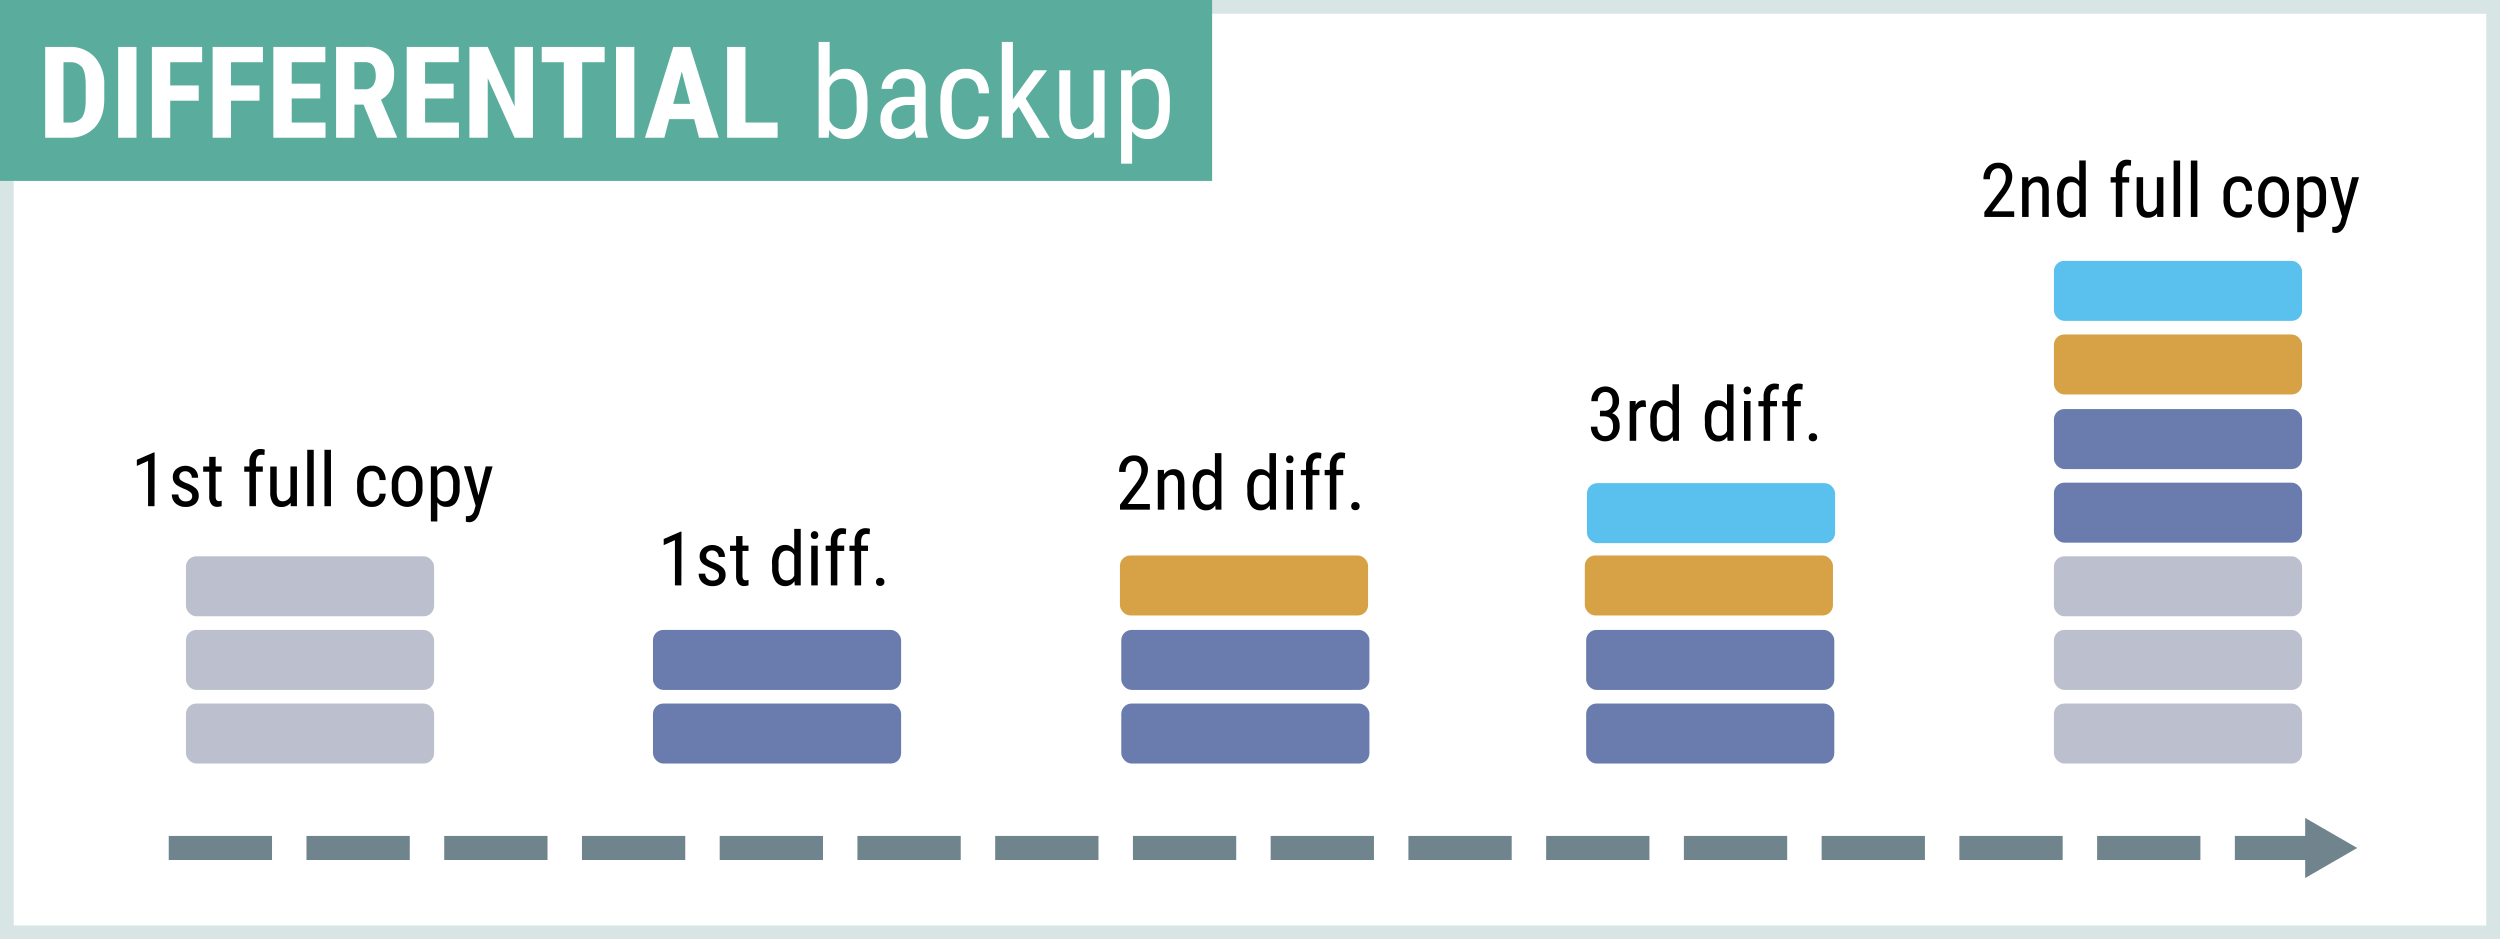 <?xml version="1.0" encoding="UTF-8"?>
<svg xmlns="http://www.w3.org/2000/svg" viewBox="0 0 726 272.75">
  <defs>
    <style>.cls-1{fill:#fff;}.cls-2{fill:#d8e5e5;}.cls-3{fill:#6f848c;}.cls-4{fill:#bcc0ce;}.cls-5{fill:#6a7bad;}.cls-6{fill:#d6a245;}.cls-7{fill:#5ac0ed;}.cls-8{fill:#5aad9d;}</style>
  </defs>
  <title>Differential_backup_EN</title>
  <g id="Слой_2" data-name="Слой 2">
    <g id="Слой_1-2" data-name="Слой 1">
      <rect class="cls-1" width="726" height="272.75"></rect>
      <path class="cls-2" d="M722,4V268.75H4V4H722m4-4H0V272.75H726V0Z"></path>
      <path class="cls-3" d="M672,249.75H649v-7h23Zm-33,0H609v-7h30Zm-40,0H569v-7h30Zm-40,0H529v-7h30Zm-40,0H489v-7h30Zm-40,0H449v-7h30Zm-40,0H409v-7h30Zm-40,0H369v-7h30Zm-40,0H329v-7h30Zm-40,0H289v-7h30Zm-40,0H249v-7h30Zm-40,0H209v-7h30Zm-40,0H169v-7h30Zm-40,0H129v-7h30Zm-40,0H89v-7h30Zm-40,0H49v-7H79Z"></path>
      <polygon class="cls-3" points="669.42 254.98 684.53 246.25 669.42 237.53 669.42 254.98"></polygon>
      <rect class="cls-4" x="54" y="161.55" width="72.06" height="17.42" rx="3" ry="3"></rect>
      <rect class="cls-4" x="54" y="182.93" width="72.06" height="17.42" rx="3" ry="3"></rect>
      <rect class="cls-4" x="54" y="204.31" width="72.06" height="17.42" rx="3" ry="3"></rect>
      <rect class="cls-5" x="189.62" y="182.93" width="72.06" height="17.42" rx="3" ry="3"></rect>
      <rect class="cls-5" x="189.62" y="204.31" width="72.06" height="17.42" rx="3" ry="3"></rect>
      <rect class="cls-5" x="325.62" y="182.93" width="72.06" height="17.42" rx="3" ry="3"></rect>
      <rect class="cls-5" x="325.62" y="204.31" width="72.06" height="17.42" rx="3" ry="3"></rect>
      <rect class="cls-6" x="325.23" y="161.31" width="72.06" height="17.42" rx="3" ry="3"></rect>
      <rect class="cls-5" x="460.62" y="182.93" width="72.06" height="17.42" rx="3" ry="3"></rect>
      <rect class="cls-5" x="460.62" y="204.31" width="72.06" height="17.42" rx="3" ry="3"></rect>
      <rect class="cls-6" x="460.23" y="161.31" width="72.06" height="17.42" rx="3" ry="3"></rect>
      <rect class="cls-7" x="460.85" y="140.31" width="72.06" height="17.42" rx="3" ry="3"></rect>
      <rect class="cls-5" x="596.46" y="118.79" width="72.06" height="17.42" rx="3" ry="3"></rect>
      <rect class="cls-5" x="596.46" y="140.17" width="72.06" height="17.42" rx="3" ry="3"></rect>
      <rect class="cls-7" x="596.46" y="75.75" width="72.06" height="17.42" rx="3" ry="3"></rect>
      <rect class="cls-6" x="596.46" y="97.13" width="72.06" height="17.42" rx="3" ry="3"></rect>
      <rect class="cls-4" x="596.46" y="161.55" width="72.06" height="17.42" rx="3" ry="3"></rect>
      <rect class="cls-4" x="596.46" y="182.93" width="72.06" height="17.42" rx="3" ry="3"></rect>
      <rect class="cls-4" x="596.46" y="204.31" width="72.06" height="17.42" rx="3" ry="3"></rect>
      <rect class="cls-8" width="352" height="52.54"></rect>
      <path d="M44.87,147H43V133.85l-3.26,1.46v-1.79l4.86-2.12h.3Z"></path>
      <path d="M55.8,144a1.4,1.4,0,0,0-.46-1,6.78,6.78,0,0,0-1.77-1,11.59,11.59,0,0,1-2.15-1.08,3,3,0,0,1-.93-1,2.8,2.8,0,0,1-.31-1.36,3,3,0,0,1,1-2.34,4.2,4.2,0,0,1,5.34,0,3.33,3.33,0,0,1,1,2.52H55.7a1.86,1.86,0,0,0-.52-1.33,1.76,1.76,0,0,0-1.33-.55,1.87,1.87,0,0,0-1.31.43,1.48,1.48,0,0,0-.47,1.15,1.26,1.26,0,0,0,.35.93,6.2,6.2,0,0,0,1.67.92,8.38,8.38,0,0,1,2.86,1.61,2.75,2.75,0,0,1,.76,2,3,3,0,0,1-1,2.41,4.07,4.07,0,0,1-2.77.9,4.14,4.14,0,0,1-2.92-1,3.42,3.42,0,0,1-1.12-2.62h1.9a2,2,0,0,0,2.14,2,2.14,2.14,0,0,0,1.43-.42A1.42,1.42,0,0,0,55.8,144Z"></path>
      <path d="M62.62,132.66v2.79h1.74V137H62.62v7.17a2,2,0,0,0,.22,1,.84.84,0,0,0,.77.35,2.4,2.4,0,0,0,.76-.13l0,1.59a4.14,4.14,0,0,1-1.31.21,2,2,0,0,1-1.71-.8,3.77,3.77,0,0,1-.59-2.26V137H59v-1.53h1.76v-2.79Z"></path>
      <path d="M72.43,147V137h-1.5v-1.53h1.5v-1.33a4.17,4.17,0,0,1,.89-2.75,3,3,0,0,1,2.43-1,3.81,3.81,0,0,1,1.14.18l-.1,1.59a3.77,3.77,0,0,0-.86-.1q-1.61,0-1.61,2.3v1.09h2V137h-2v10Z"></path>
      <path d="M84.4,146a3.24,3.24,0,0,1-2.74,1.23,2.76,2.76,0,0,1-2.37-1.08,5.3,5.3,0,0,1-.81-3.15v-7.52h1.88v7.38q0,2.7,1.62,2.7A2.36,2.36,0,0,0,84.34,144v-8.54h1.89V147H84.44Z"></path>
      <path d="M91.11,147H89.22V130.62h1.89Z"></path>
      <path d="M96.11,147H94.22V130.62h1.89Z"></path>
      <path d="M108.09,145.6a2,2,0,0,0,1.5-.58,2.47,2.47,0,0,0,.62-1.66H112a3.93,3.93,0,0,1-1.18,2.76,3.74,3.74,0,0,1-2.72,1.09,4,4,0,0,1-3.27-1.35,6.15,6.15,0,0,1-1.12-4v-1.27a6.12,6.12,0,0,1,1.12-4,4,4,0,0,1,3.26-1.36,3.65,3.65,0,0,1,2.81,1.12,4.56,4.56,0,0,1,1.1,3.06h-1.78a3.14,3.14,0,0,0-.61-1.92,1.9,1.9,0,0,0-1.52-.64,2.17,2.17,0,0,0-1.87.83,4.77,4.77,0,0,0-.63,2.71v1.47a5.13,5.13,0,0,0,.6,2.88A2.18,2.18,0,0,0,108.09,145.6Z"></path>
      <path d="M113.77,140.7a6,6,0,0,1,1.22-4,4,4,0,0,1,3.23-1.47,4,4,0,0,1,3.23,1.43,5.92,5.92,0,0,1,1.25,3.89v1.22a6,6,0,0,1-1.22,4,4.34,4.34,0,0,1-6.46,0,5.89,5.89,0,0,1-1.25-3.84Zm1.89,1.09a4.89,4.89,0,0,0,.7,2.8,2.17,2.17,0,0,0,1.88,1q2.5,0,2.57-3.61v-1.3a4.89,4.89,0,0,0-.7-2.8,2.18,2.18,0,0,0-1.89-1,2.15,2.15,0,0,0-1.86,1,4.9,4.9,0,0,0-.7,2.79Z"></path>
      <path d="M133.47,141.78a6.91,6.91,0,0,1-1,4.08,3.26,3.26,0,0,1-2.79,1.34A3.09,3.09,0,0,1,127,145.9v5.54h-1.88v-16h1.71l.1,1.28a3,3,0,0,1,2.72-1.49,3.25,3.25,0,0,1,2.84,1.32,7,7,0,0,1,1,4Zm-1.88-1.08a5.38,5.38,0,0,0-.6-2.86,2.12,2.12,0,0,0-1.92-.92,2.22,2.22,0,0,0-2.06,1.36v6a2.23,2.23,0,0,0,2.08,1.32,2.09,2.09,0,0,0,1.88-.92,5.3,5.3,0,0,0,.61-2.82Z"></path>
      <path d="M138.95,143.86l2.1-8.41h2l-3.78,13.17a5.11,5.11,0,0,1-1.21,2.26,2.45,2.45,0,0,1-1.77.77,3.72,3.72,0,0,1-1-.17v-1.6l.42,0a1.94,1.94,0,0,0,1.29-.39,2.76,2.76,0,0,0,.75-1.35l.37-1.29-3.39-11.45h2.06Z"></path>
      <path d="M584.93,63h-8.68V61.58l4.43-5.87a13,13,0,0,0,1.39-2.22,4.45,4.45,0,0,0,.39-1.84,3.26,3.26,0,0,0-.58-2,1.8,1.8,0,0,0-1.51-.77,2.2,2.2,0,0,0-1.83.82,3.72,3.72,0,0,0-.65,2.35H576a5,5,0,0,1,1.17-3.47,4,4,0,0,1,3.19-1.32,3.81,3.81,0,0,1,2.92,1.14,4.24,4.24,0,0,1,1.07,3q0,2.3-2.4,5.45l-3.46,4.52h6.43Z"></path>
      <path d="M589,51.46l.05,1.25a3.37,3.37,0,0,1,2.81-1.46q3.06,0,3.1,4.08V63h-1.88V55.42a3.15,3.15,0,0,0-.45-1.92,1.63,1.63,0,0,0-1.36-.57,1.92,1.92,0,0,0-1.26.47,3.39,3.39,0,0,0-.9,1.23V63h-1.89V51.46Z"></path>
      <path d="M597.37,56.71a7,7,0,0,1,1-4.06,3.31,3.31,0,0,1,2.86-1.4,3,3,0,0,1,2.58,1.34v-6h1.89V63H604l-.1-1.24a3,3,0,0,1-2.66,1.45,3.29,3.29,0,0,1-2.81-1.39,6.65,6.65,0,0,1-1-3.93Zm1.89,1.07a5.46,5.46,0,0,0,.58,2.85,2.05,2.05,0,0,0,1.88.91,2.24,2.24,0,0,0,2.1-1.42V54.31a2.27,2.27,0,0,0-2.09-1.39,2.05,2.05,0,0,0-1.88.91,5.39,5.39,0,0,0-.59,2.8Z"></path>
      <path d="M614.43,63V53h-1.5V51.46h1.5V50.13a4.17,4.17,0,0,1,.89-2.75,3,3,0,0,1,2.43-1,3.81,3.81,0,0,1,1.14.18l-.1,1.59a3.77,3.77,0,0,0-.86-.1q-1.61,0-1.61,2.3v1.09h2V53h-2V63Z"></path>
      <path d="M626.4,62a3.24,3.24,0,0,1-2.74,1.23,2.76,2.76,0,0,1-2.37-1.08,5.3,5.3,0,0,1-.81-3.15V51.46h1.88v7.38q0,2.7,1.62,2.7A2.36,2.36,0,0,0,626.35,60V51.46h1.89V63h-1.79Z"></path>
      <path d="M633.11,63h-1.89V46.62h1.89Z"></path>
      <path d="M638.11,63h-1.89V46.62h1.89Z"></path>
      <path d="M650.09,61.6a2,2,0,0,0,1.5-.58,2.47,2.47,0,0,0,.62-1.66H654a3.93,3.93,0,0,1-1.18,2.76,3.74,3.74,0,0,1-2.72,1.09,4,4,0,0,1-3.27-1.35,6.15,6.15,0,0,1-1.12-4V56.58a6.12,6.12,0,0,1,1.12-4,4,4,0,0,1,3.26-1.36,3.65,3.65,0,0,1,2.81,1.12,4.56,4.56,0,0,1,1.1,3.06h-1.78a3.14,3.14,0,0,0-.61-1.92,1.9,1.9,0,0,0-1.52-.64,2.17,2.17,0,0,0-1.87.83,4.77,4.77,0,0,0-.63,2.71v1.47a5.13,5.13,0,0,0,.6,2.88A2.18,2.18,0,0,0,650.09,61.6Z"></path>
      <path d="M655.78,56.7a6,6,0,0,1,1.22-4,4,4,0,0,1,3.23-1.47,4,4,0,0,1,3.23,1.43,5.92,5.92,0,0,1,1.25,3.89v1.22a6,6,0,0,1-1.22,4,4.34,4.34,0,0,1-6.46,0A5.89,5.89,0,0,1,655.78,58Zm1.89,1.09a4.89,4.89,0,0,0,.7,2.8,2.17,2.17,0,0,0,1.88,1q2.5,0,2.57-3.61V56.7a4.89,4.89,0,0,0-.7-2.8,2.18,2.18,0,0,0-1.89-1,2.15,2.15,0,0,0-1.86,1,4.9,4.9,0,0,0-.7,2.79Z"></path>
      <path d="M675.48,57.78a6.91,6.91,0,0,1-1,4.08,3.26,3.26,0,0,1-2.79,1.34A3.09,3.09,0,0,1,669,61.9v5.54h-1.88v-16h1.71l.1,1.28a3,3,0,0,1,2.72-1.49,3.25,3.25,0,0,1,2.84,1.32,7,7,0,0,1,1,4Zm-1.88-1.08a5.38,5.38,0,0,0-.6-2.86,2.12,2.12,0,0,0-1.92-.92A2.22,2.22,0,0,0,669,54.28v6a2.23,2.23,0,0,0,2.08,1.32,2.09,2.09,0,0,0,1.88-.92,5.3,5.3,0,0,0,.61-2.82Z"></path>
      <path d="M680.95,59.86l2.1-8.41h2l-3.78,13.17a5.11,5.11,0,0,1-1.21,2.26,2.45,2.45,0,0,1-1.77.77,3.72,3.72,0,0,1-1-.17v-1.6l.42,0a1.94,1.94,0,0,0,1.29-.39,2.76,2.76,0,0,0,.75-1.35l.37-1.29-3.39-11.45h2.06Z"></path>
      <path d="M197.87,170H196V156.85l-3.26,1.46v-1.79l4.86-2.12h.3Z"></path>
      <path d="M208.8,167a1.4,1.4,0,0,0-.46-1,6.78,6.78,0,0,0-1.77-1,11.59,11.59,0,0,1-2.15-1.08,3,3,0,0,1-.93-1,2.8,2.8,0,0,1-.31-1.36,3,3,0,0,1,1-2.34,4.2,4.2,0,0,1,5.34,0,3.33,3.33,0,0,1,1,2.52H208.7a1.86,1.86,0,0,0-.52-1.33,1.76,1.76,0,0,0-1.33-.55,1.87,1.87,0,0,0-1.31.43,1.48,1.48,0,0,0-.47,1.15,1.26,1.26,0,0,0,.35.93,6.2,6.2,0,0,0,1.67.92,8.38,8.38,0,0,1,2.86,1.61,2.75,2.75,0,0,1,.76,2,3,3,0,0,1-1,2.41,4.07,4.07,0,0,1-2.77.9,4.14,4.14,0,0,1-2.92-1,3.42,3.42,0,0,1-1.12-2.62h1.9a2,2,0,0,0,2.14,2,2.14,2.14,0,0,0,1.43-.42A1.42,1.42,0,0,0,208.8,167Z"></path>
      <path d="M215.62,155.66v2.79h1.74V160h-1.74v7.17a2,2,0,0,0,.22,1,.84.84,0,0,0,.77.35,2.4,2.4,0,0,0,.76-.13l0,1.59a4.14,4.14,0,0,1-1.31.21,2,2,0,0,1-1.71-.8,3.77,3.77,0,0,1-.59-2.26V160H212v-1.53h1.76v-2.79Z"></path>
      <path d="M224.2,163.71a7,7,0,0,1,1-4.06,3.31,3.31,0,0,1,2.86-1.4,3,3,0,0,1,2.58,1.34v-6h1.89V170h-1.73l-.1-1.24a3,3,0,0,1-2.66,1.45,3.29,3.29,0,0,1-2.81-1.39,6.65,6.65,0,0,1-1-3.93Zm1.89,1.07a5.46,5.46,0,0,0,.58,2.85,2.05,2.05,0,0,0,1.88.91,2.24,2.24,0,0,0,2.1-1.42v-5.82a2.27,2.27,0,0,0-2.09-1.39,2.05,2.05,0,0,0-1.88.91,5.39,5.39,0,0,0-.59,2.8Z"></path>
      <path d="M237.62,155.4a1.21,1.21,0,0,1-.27.8,1,1,0,0,1-.81.32,1,1,0,0,1-.8-.32,1.21,1.21,0,0,1-.27-.8,1.25,1.25,0,0,1,.27-.81,1.13,1.13,0,0,1,1.61,0A1.24,1.24,0,0,1,237.62,155.4Zm-.15,14.6h-1.89V158.46h1.89Z"></path>
      <path d="M241.27,170V160h-1.5v-1.53h1.5v-1.33a4.17,4.17,0,0,1,.89-2.75,3,3,0,0,1,2.43-1,3.81,3.81,0,0,1,1.14.18l-.1,1.59a3.77,3.77,0,0,0-.86-.1q-1.61,0-1.61,2.3v1.09h2V160h-2v10Z"></path>
      <path d="M248.18,170V160h-1.5v-1.53h1.5v-1.33a4.17,4.17,0,0,1,.89-2.75,3,3,0,0,1,2.43-1,3.81,3.81,0,0,1,1.14.18l-.1,1.59a3.77,3.77,0,0,0-.86-.1q-1.61,0-1.61,2.3v1.09h2V160h-2v10Z"></path>
      <path d="M254.39,169a1.24,1.24,0,0,1,.3-.85,1.16,1.16,0,0,1,.91-.34,1.19,1.19,0,0,1,.92.34,1.21,1.21,0,0,1,.31.85,1.15,1.15,0,0,1-.31.82,1.22,1.22,0,0,1-.92.33,1.18,1.18,0,0,1-.91-.33A1.17,1.17,0,0,1,254.39,169Z"></path>
      <path d="M333.93,148h-8.68v-1.42l4.43-5.87a13,13,0,0,0,1.39-2.22,4.45,4.45,0,0,0,.39-1.84,3.26,3.26,0,0,0-.58-2,1.8,1.8,0,0,0-1.51-.77,2.2,2.2,0,0,0-1.83.82,3.72,3.72,0,0,0-.65,2.35H325a5,5,0,0,1,1.17-3.47,4,4,0,0,1,3.19-1.32,3.81,3.81,0,0,1,2.92,1.14,4.24,4.24,0,0,1,1.07,3q0,2.3-2.4,5.45l-3.46,4.52h6.43Z"></path>
      <path d="M338,136.46l.05,1.25a3.37,3.37,0,0,1,2.81-1.46q3.06,0,3.1,4.08V148h-1.88v-7.58a3.15,3.15,0,0,0-.45-1.92,1.63,1.63,0,0,0-1.36-.57,1.92,1.92,0,0,0-1.26.47,3.39,3.39,0,0,0-.9,1.23V148h-1.89V136.46Z"></path>
      <path d="M346.37,141.71a7,7,0,0,1,1-4.06,3.31,3.31,0,0,1,2.86-1.4,3,3,0,0,1,2.58,1.34v-6h1.89V148H353l-.1-1.24a3,3,0,0,1-2.66,1.45,3.29,3.29,0,0,1-2.81-1.39,6.65,6.65,0,0,1-1-3.93Zm1.89,1.07a5.46,5.46,0,0,0,.58,2.85,2.05,2.05,0,0,0,1.88.91,2.24,2.24,0,0,0,2.1-1.42v-5.82a2.27,2.27,0,0,0-2.09-1.39,2.05,2.05,0,0,0-1.88.91,5.39,5.39,0,0,0-.59,2.8Z"></path>
      <path d="M362.21,141.71a7,7,0,0,1,1-4.06,3.31,3.31,0,0,1,2.86-1.4,3,3,0,0,1,2.58,1.34v-6h1.89V148h-1.73l-.1-1.24a3,3,0,0,1-2.66,1.45,3.29,3.29,0,0,1-2.81-1.39,6.65,6.65,0,0,1-1-3.93Zm1.89,1.07a5.46,5.46,0,0,0,.58,2.85,2.05,2.05,0,0,0,1.88.91,2.24,2.24,0,0,0,2.1-1.42v-5.82a2.27,2.27,0,0,0-2.09-1.39,2.05,2.05,0,0,0-1.88.91,5.39,5.39,0,0,0-.59,2.8Z"></path>
      <path d="M375.63,133.4a1.21,1.21,0,0,1-.27.8,1,1,0,0,1-.81.32,1,1,0,0,1-.8-.32,1.21,1.21,0,0,1-.27-.8,1.25,1.25,0,0,1,.27-.81,1.13,1.13,0,0,1,1.61,0A1.24,1.24,0,0,1,375.63,133.4Zm-.15,14.6h-1.89V136.46h1.89Z"></path>
      <path d="M379.27,148V138h-1.5v-1.53h1.5v-1.33a4.17,4.17,0,0,1,.89-2.75,3,3,0,0,1,2.43-1,3.81,3.81,0,0,1,1.14.18l-.1,1.59a3.77,3.77,0,0,0-.86-.1q-1.61,0-1.61,2.3v1.09h2V138h-2v10Z"></path>
      <path d="M386.18,148V138h-1.5v-1.53h1.5v-1.33a4.17,4.17,0,0,1,.89-2.75,3,3,0,0,1,2.43-1,3.81,3.81,0,0,1,1.14.18l-.1,1.59a3.77,3.77,0,0,0-.86-.1q-1.61,0-1.61,2.3v1.09h2V138h-2v10Z"></path>
      <path d="M392.39,147a1.24,1.24,0,0,1,.3-.85,1.16,1.16,0,0,1,.91-.34,1.19,1.19,0,0,1,.92.34,1.21,1.21,0,0,1,.31.85,1.15,1.15,0,0,1-.31.82,1.22,1.22,0,0,1-.92.33,1.18,1.18,0,0,1-.91-.33A1.17,1.17,0,0,1,392.39,147Z"></path>
      <path d="M464.66,119.28h1.21a2.26,2.26,0,0,0,1.79-.71,2.85,2.85,0,0,0,.63-2q0-2.73-2.11-2.73a1.9,1.9,0,0,0-1.59.74,3,3,0,0,0-.58,1.93h-1.88a4.32,4.32,0,0,1,1.14-3.08,4.18,4.18,0,0,1,5.82-.06,4.56,4.56,0,0,1,1.08,3.25,3.85,3.85,0,0,1-.56,2,3.45,3.45,0,0,1-1.46,1.37q2.2.81,2.2,3.64a4.64,4.64,0,0,1-1.16,3.31,4.36,4.36,0,0,1-6,.06A4.31,4.31,0,0,1,462,123.9h1.89a3,3,0,0,0,.6,2,2,2,0,0,0,1.63.73,2.12,2.12,0,0,0,1.68-.71,3.23,3.23,0,0,0,.62-2.18q0-2.83-2.68-2.83h-1.13Z"></path>
      <path d="M478,118.23a4.59,4.59,0,0,0-.85-.07,2.07,2.07,0,0,0-2,1.59V128h-1.89V116.46H475l0,1.17a2.35,2.35,0,0,1,2.14-1.39,1.66,1.66,0,0,1,.75.15Z"></path>
      <path d="M479.24,121.71a7,7,0,0,1,1-4.06,3.31,3.31,0,0,1,2.86-1.4,3,3,0,0,1,2.58,1.34v-6h1.89V128h-1.73l-.1-1.24a3,3,0,0,1-2.66,1.45,3.29,3.29,0,0,1-2.81-1.39,6.65,6.65,0,0,1-1-3.93Zm1.89,1.07a5.46,5.46,0,0,0,.58,2.85,2.05,2.05,0,0,0,1.88.91,2.24,2.24,0,0,0,2.1-1.42v-5.82a2.27,2.27,0,0,0-2.09-1.39,2.05,2.05,0,0,0-1.88.91,5.39,5.39,0,0,0-.59,2.8Z"></path>
      <path d="M495.08,121.71a7,7,0,0,1,1-4.06,3.31,3.31,0,0,1,2.86-1.4,3,3,0,0,1,2.58,1.34v-6h1.89V128h-1.73l-.1-1.24a3,3,0,0,1-2.66,1.45,3.29,3.29,0,0,1-2.81-1.39,6.65,6.65,0,0,1-1-3.93Zm1.89,1.07a5.46,5.46,0,0,0,.58,2.85,2.05,2.05,0,0,0,1.88.91,2.24,2.24,0,0,0,2.1-1.42v-5.82a2.27,2.27,0,0,0-2.09-1.39,2.05,2.05,0,0,0-1.88.91,5.39,5.39,0,0,0-.59,2.8Z"></path>
      <path d="M508.5,113.4a1.21,1.21,0,0,1-.27.8,1,1,0,0,1-.81.32,1,1,0,0,1-.8-.32,1.21,1.21,0,0,1-.27-.8,1.25,1.25,0,0,1,.27-.81,1.13,1.13,0,0,1,1.61,0A1.24,1.24,0,0,1,508.5,113.4Zm-.15,14.6h-1.89V116.46h1.89Z"></path>
      <path d="M512.15,128V118h-1.5v-1.53h1.5v-1.33a4.17,4.17,0,0,1,.89-2.75,3,3,0,0,1,2.43-1,3.81,3.81,0,0,1,1.14.18l-.1,1.59a3.77,3.77,0,0,0-.86-.1q-1.61,0-1.61,2.3v1.09h2V118h-2v10Z"></path>
      <path d="M519.06,128V118h-1.5v-1.53h1.5v-1.33a4.17,4.17,0,0,1,.89-2.75,3,3,0,0,1,2.43-1,3.81,3.81,0,0,1,1.14.18l-.1,1.59a3.77,3.77,0,0,0-.86-.1q-1.61,0-1.61,2.3v1.09h2V118h-2v10Z"></path>
      <path d="M525.26,127a1.24,1.24,0,0,1,.3-.85,1.16,1.16,0,0,1,.91-.34,1.19,1.19,0,0,1,.92.34,1.21,1.21,0,0,1,.31.85,1.15,1.15,0,0,1-.31.82,1.22,1.22,0,0,1-.92.33,1.18,1.18,0,0,1-.91-.33A1.17,1.17,0,0,1,525.26,127Z"></path>
      <path class="cls-1" d="M13.12,40V13.63h7a9.6,9.6,0,0,1,7.36,2.93,11.49,11.49,0,0,1,2.8,8v4.27q0,5.2-2.74,8.16a9.8,9.8,0,0,1-7.56,3Zm5.32-21.93V35.58H20a4.47,4.47,0,0,0,3.75-1.4q1.09-1.4,1.14-4.84V24.75q0-3.69-1-5.15a4.17,4.17,0,0,0-3.51-1.53Z"></path>
      <path class="cls-1" d="M39.63,40H34.31V13.63h5.32Z"></path>
      <path class="cls-1" d="M57.71,29.24H49.43V40H44.11V13.63H58.7v4.44H49.43v6.75h8.28Z"></path>
      <path class="cls-1" d="M75.35,29.24H67.07V40H61.75V13.63h14.6v4.44H67.07v6.75h8.28Z"></path>
      <path class="cls-1" d="M93,28.59H84.71v7h9.82V40H79.38V13.63h15.1v4.44H84.71V24.3H93Z"></path>
      <path class="cls-1" d="M105.57,30.37h-2.64V40H97.6V13.63h8.49a8.63,8.63,0,0,1,6.18,2.07,7.74,7.74,0,0,1,2.18,5.89q0,5.25-3.82,7.35l4.62,10.79V40h-5.72Zm-2.64-4.44h3a2.8,2.8,0,0,0,2.39-1.06,4.61,4.61,0,0,0,.8-2.83q0-4-3.1-4h-3.11Z"></path>
      <path class="cls-1" d="M131.74,28.59h-8.29v7h9.82V40H118.12V13.63h15.1v4.44h-9.78V24.3h8.29Z"></path>
      <path class="cls-1" d="M154.76,40h-5.33l-7.79-17.3V40h-5.32V13.63h5.32l7.81,17.31V13.63h5.31Z"></path>
      <path class="cls-1" d="M175.59,18.07h-6.52V40h-5.34V18.07h-6.41V13.63h18.27Z"></path>
      <path class="cls-1" d="M184.21,40h-5.32V13.63h5.32Z"></path>
      <path class="cls-1" d="M201.59,34.6h-7.26L192.92,40h-5.63l8.24-26.37h4.87L208.69,40H203Zm-6.1-4.44h4.93L198,20.77Z"></path>
      <path class="cls-1" d="M216.48,35.58h9.34V40H211.16V13.63h5.32Z"></path>
      <path class="cls-1" d="M251.92,31.14q0,4.58-1.65,6.9a5.5,5.5,0,0,1-4.78,2.32,5.07,5.07,0,0,1-4.67-2.68L240.66,40h-2.92V12.18h3.19V22.56A5,5,0,0,1,245.46,20a5.53,5.53,0,0,1,4.83,2.28q1.61,2.28,1.63,6.88Zm-3.19-1.84a9.4,9.4,0,0,0-1-4.95,3.48,3.48,0,0,0-3.14-1.47,3.93,3.93,0,0,0-3.7,2.68v9.32a3.93,3.93,0,0,0,3.73,2.64A3.38,3.38,0,0,0,247.78,36a9.3,9.3,0,0,0,1-4.72Z"></path>
      <path class="cls-1" d="M266.1,40a7,7,0,0,1-.42-2.14,5.09,5.09,0,0,1-4.35,2.5,5.62,5.62,0,0,1-4.16-1.49,5.69,5.69,0,0,1-1.49-4.21,6,6,0,0,1,2-4.75,8.35,8.35,0,0,1,5.56-1.79h2.35V26a3.35,3.35,0,0,0-.78-2.5,3.33,3.33,0,0,0-2.37-.74,3.28,3.28,0,0,0-2.35.86,2.88,2.88,0,0,0-.91,2.18H256A5.19,5.19,0,0,1,256.9,23a6.17,6.17,0,0,1,2.39-2.15,7.17,7.17,0,0,1,3.35-.78,6.38,6.38,0,0,1,4.57,1.49,5.85,5.85,0,0,1,1.6,4.36v9.89a11.92,11.92,0,0,0,.62,3.93V40Zm-4.27-2.55a4.24,4.24,0,0,0,2.25-.65,4,4,0,0,0,1.56-1.63V30.49h-1.81a6.07,6.07,0,0,0-3.6,1,3.25,3.25,0,0,0-1.32,2.76,3.58,3.58,0,0,0,.67,2.42A2.91,2.91,0,0,0,261.83,37.45Z"></path>
      <path class="cls-1" d="M280.59,37.63a3.4,3.4,0,0,0,2.55-1,4.19,4.19,0,0,0,1-2.82h3a6.66,6.66,0,0,1-2,4.68,6.36,6.36,0,0,1-4.63,1.86A6.82,6.82,0,0,1,275,38.07q-1.91-2.29-1.91-6.82V29.1q0-4.44,1.9-6.75A6.76,6.76,0,0,1,280.57,20a6.19,6.19,0,0,1,4.77,1.9,7.73,7.73,0,0,1,1.87,5.2h-3a5.32,5.32,0,0,0-1-3.26,3.22,3.22,0,0,0-2.58-1.09,3.67,3.67,0,0,0-3.17,1.4,8.09,8.09,0,0,0-1.07,4.61v2.5q0,3.46,1,4.89A3.7,3.7,0,0,0,280.59,37.63Z"></path>
      <path class="cls-1" d="M295.84,31l-1.7,2v7h-3.21V12.18h3.21V28.83l6.1-8.42h3.84l-6.23,8.19,7,11.41h-3.73Z"></path>
      <path class="cls-1" d="M317.63,38.28A5.5,5.5,0,0,1,313,40.36a4.68,4.68,0,0,1-4-1.84,9,9,0,0,1-1.38-5.35V20.4h3.19V32.94q0,4.58,2.75,4.58a4,4,0,0,0,4-2.61V20.4h3.21V40h-3Z"></path>
      <path class="cls-1" d="M339.72,31.14q0,4.66-1.67,6.94a5.53,5.53,0,0,1-4.74,2.28,5.25,5.25,0,0,1-4.55-2.23v9.4h-3.19V20.4h2.9l.16,2.17A5.16,5.16,0,0,1,333.26,20a5.52,5.52,0,0,1,4.82,2.25q1.59,2.25,1.65,6.72Zm-3.19-1.83a9.14,9.14,0,0,0-1-4.86,3.6,3.6,0,0,0-3.26-1.57,3.77,3.77,0,0,0-3.5,2.3v10.2a3.78,3.78,0,0,0,3.53,2.25,3.54,3.54,0,0,0,3.2-1.57,9,9,0,0,0,1-4.79Z"></path>
    </g>
  </g>
</svg>
